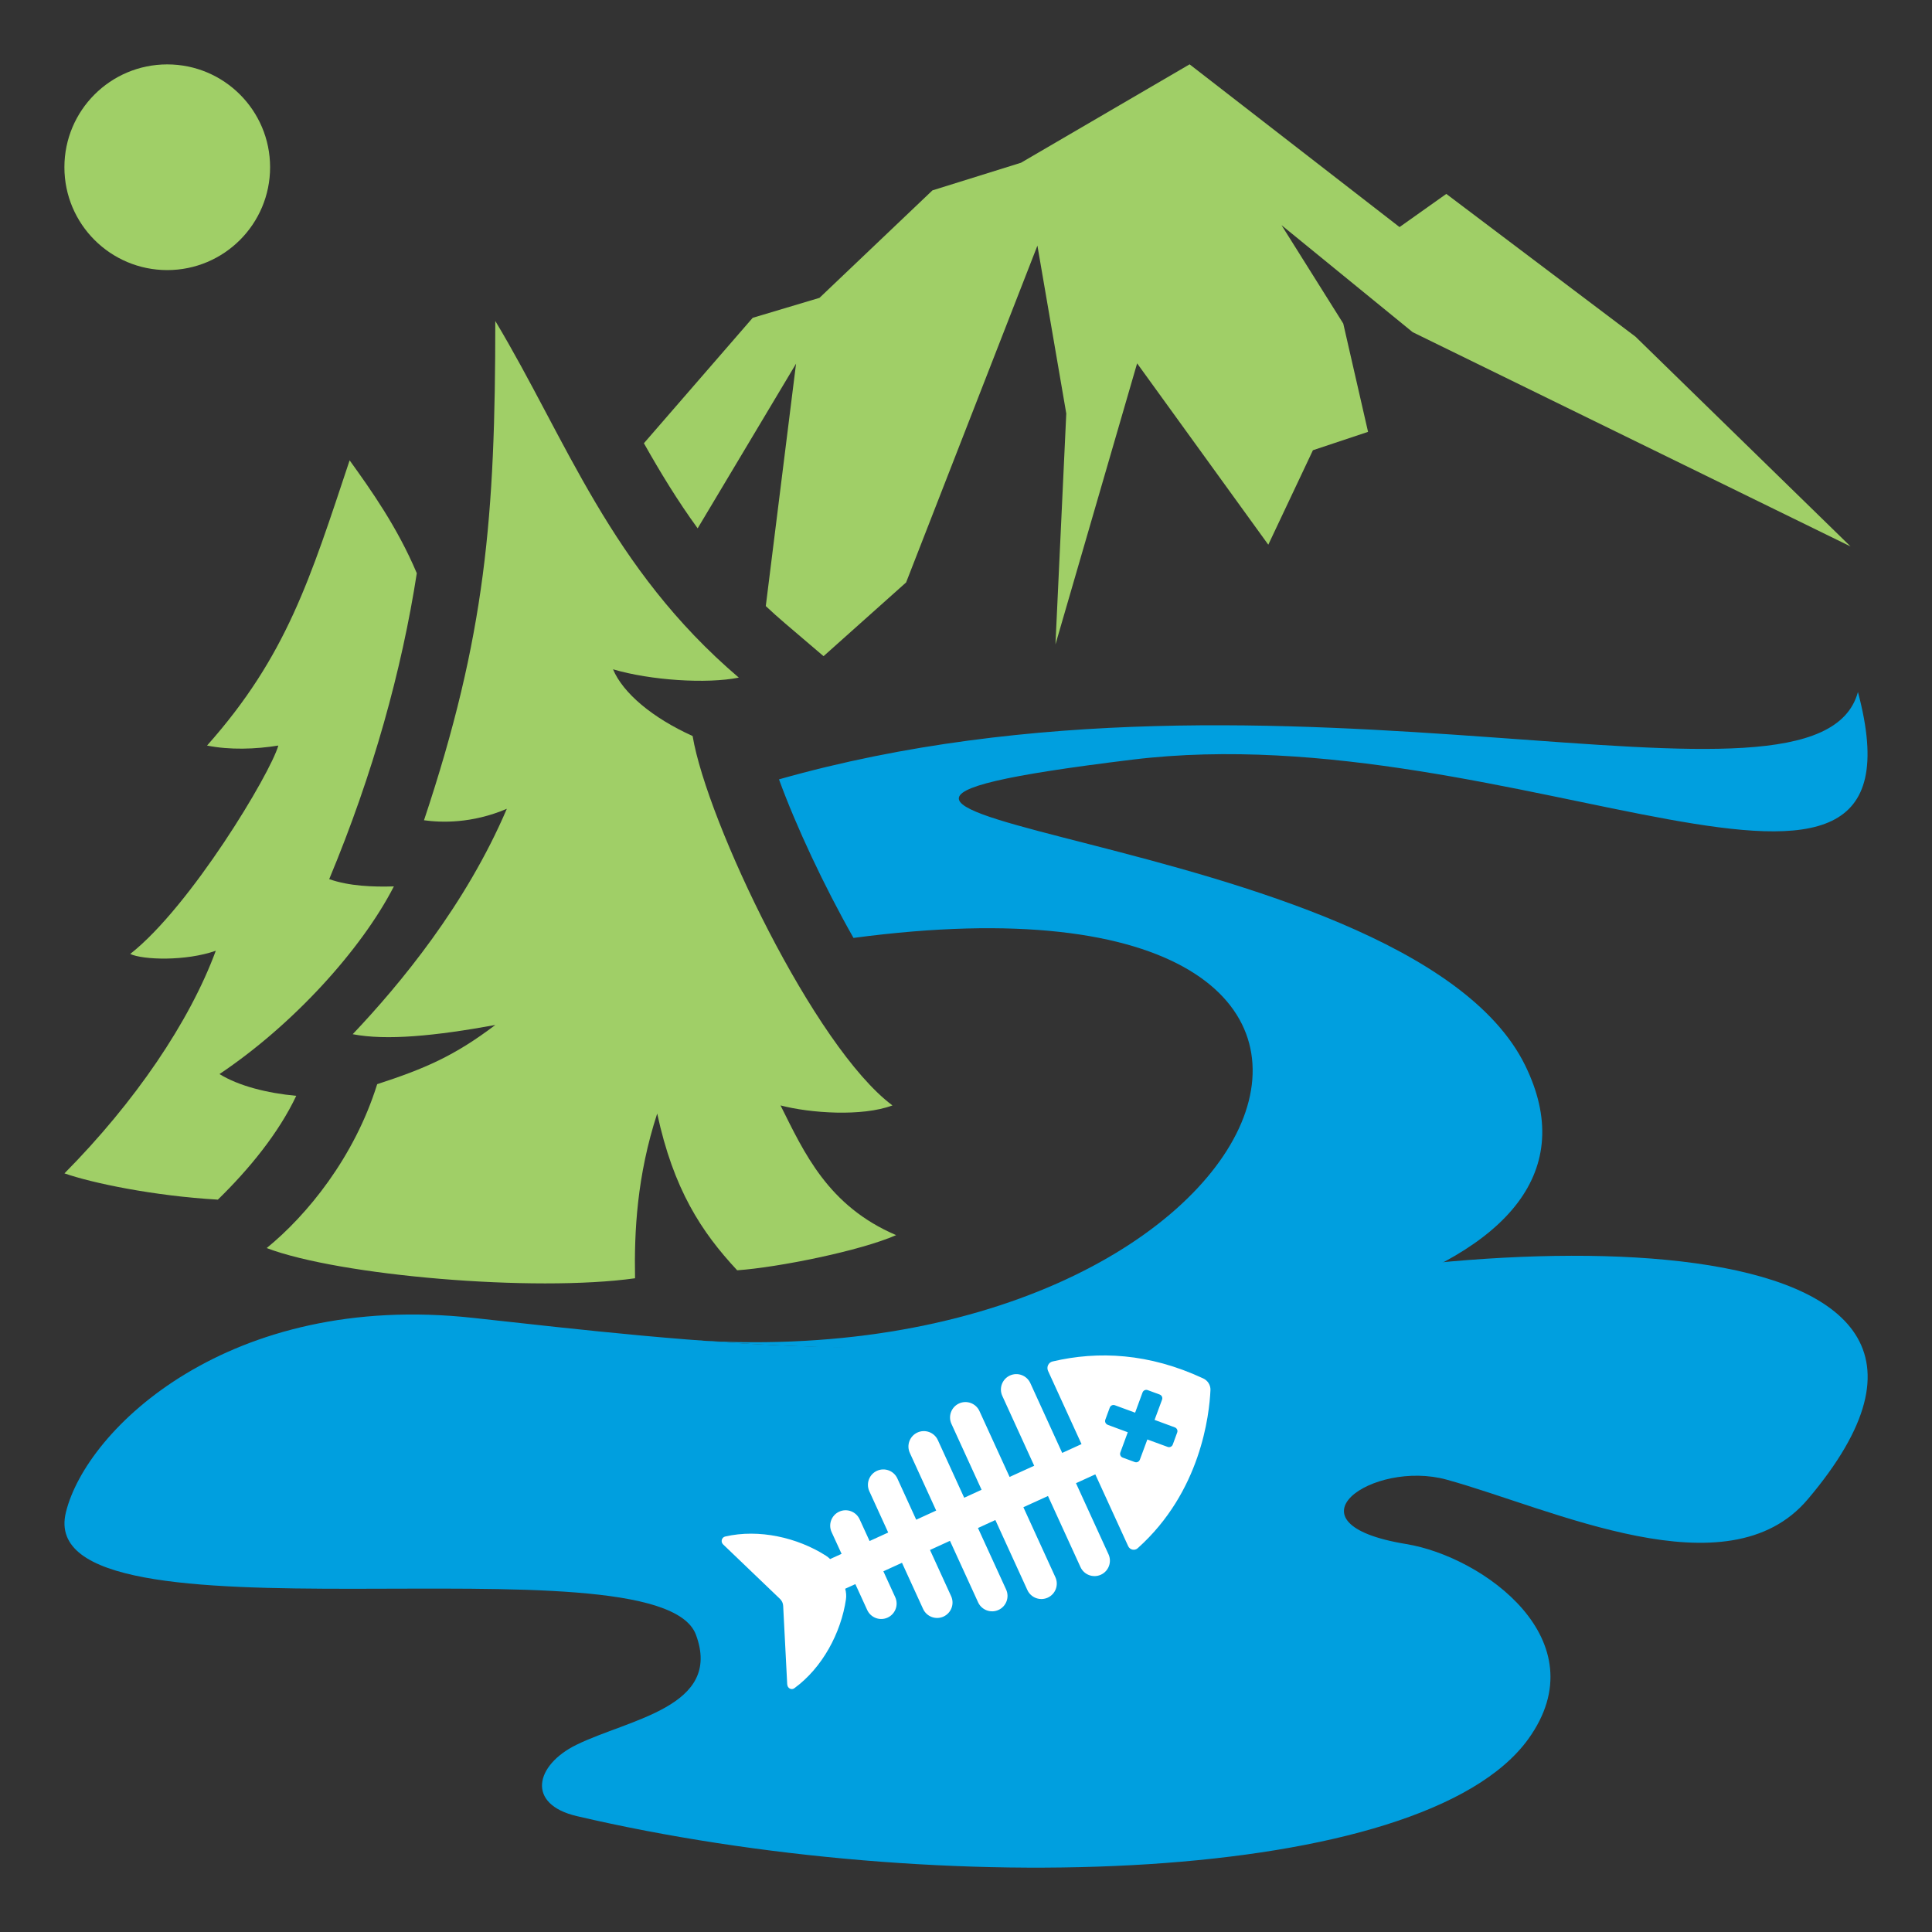 <?xml version="1.0" encoding="UTF-8"?>
<svg xmlns="http://www.w3.org/2000/svg" viewBox="0 0 300 300">
  <rect x="0" y="0" width="300" height="300" fill="#333333" stroke="none"/>
  <defs>
    <style>.ah{fill:#fff;}.ai{fill:#009fdf;}.ai,.aj{fill-rule:evenodd;}.aj{fill:#a0cf67;}</style>
  </defs>
  <g id="a" />
  <g id="b" />
  <g id="c" />
  <g id="d" />
  <g id="e" />
  <g id="f" />
  <g id="g" />
  <g id="h" />
  <g id="i" />
  <g id="j" />
  <g id="k" />
  <g id="l" />
  <g id="m" />
  <g id="n" />
  <g id="o" />
  <g id="p" />
  <g id="q" />
  <g id="r" />
  <g id="s" />
  <g id="t" />
  <g id="u" />
  <g id="v" />
  <g id="w" />
  <g id="x" />
  <g id="y" />
  <g id="a`" />
  <g id="aa" />
  <g id="ab" />
  <g id="ac">
    <g>
      <path class="aj" d="M99.99,68.82l16.89-19.47,10.37-3.1,17.54-16.69,13.75-4.29,26.18-15.28,32.6,25.27,7.26-5.15,29.38,22.17,33.39,32.57-67.99-33.27-20.37-16.62,9.59,15.28,3.85,16.82-8.56,2.85-6.93,14.67-20.37-28.16-12.68,43.65,1.68-35.86-4.48-26.07-20.39,52.3-12.82,11.45-5.98-5.1c-1.03-.88-2.03-1.77-2.99-2.68l4.7-37.64-15.28,25.57c-3.1-4.26-5.79-8.68-8.35-13.22h0Z" />
      <path class="ai" d="M120.96,121.02c78.29-22.22,161.32,9.36,167.54-13.57,12.24,45.99-53.19,3.24-112.69,10.51-80.16,9.8,42.4,9.48,61.02,47.48,15.95,32.55-41.56,49.21-130.84,42.56,94,7,128.55-75.95,26.54-62.36-4.59-8.09-8.92-17.36-11.57-24.62h0Z" />
      <path class="aj" d="M54.29,71.48c3.29,4.58,7.39,10.33,10.43,17.53-2.33,15.02-6.77,31.13-13.6,47.5,3.06,1.09,6.82,1.23,10.04,1.13-5.04,9.81-15.65,21.49-27.08,29.14,2.97,1.84,7.4,2.96,11.92,3.38-2.72,5.77-7.33,11.4-12.17,16.12-9.94-.57-19.59-2.59-23.82-4.08,10.95-11.07,19.41-23.5,23.5-34.57-4.69,1.65-11.31,1.43-13.29,.5,9.38-7.36,21.76-28,23-32.36-3.55,.57-7.52,.71-11.07,0,12.36-13.9,16-25.86,22.14-44.29h0Z" />
      <path class="aj" d="M76.92,49.86c11.07,18.45,17.84,38.34,37.8,55.36-4.98,1-13.7,.43-19.53-1.29,1.55,3.69,6.1,7.53,12.36,10.36,2.22,13.29,18.92,48.34,31.03,57.36-4.75,1.77-12.77,1.2-17.38,0,3.69,7.38,7.38,15.62,17.95,20.14-5.5,2.43-18.32,5.02-24.68,5.46-5.57-5.97-9.89-12.58-12.42-24.34-3.15,9.67-3.58,18.34-3.44,25.58-15.67,2.19-45.89-.39-57.2-4.69,6.26-5.1,13.61-14.07,17.16-25.45,7.38-2.41,11.96-4.36,18.34-9.19-9.38,1.71-16.91,2.44-22.14,1.43,7.38-7.79,17.55-20.07,23.93-35-5.46,2.33-10.25,2.14-12.86,1.78,9.57-28.7,11.07-47.1,11.07-77.51h0Z" />
      <path class="ai" d="M280.69,232.83c-12.42,14.67-39.61,1.47-56.05-3.07-11.47-3.16-25.89,6.79-6.28,10,11.92,1.95,30.03,14.94,18.94,30.29-16.41,22.71-91.54,25.08-147.71,11.96-7.96-1.86-6.45-7.95-.1-11.07,8.17-4.01,22.75-5.9,18.57-17.11-5.93-15.87-103.25,3.2-97.83-18.99,3.18-13.02,25.44-34.34,63.23-30.2,33.34,3.65,73.9,8.71,109.03-1.22,46.11-13.03,136.75-16.11,98.21,29.4h0Z" />
      <path class="aj" d="M25.97,10c8.82,0,15.97,7.15,15.97,15.97s-7.15,15.97-15.97,15.97-15.97-7.15-15.97-15.97,7.15-15.97,15.97-15.97h0Z" />
      <path class="ah" d="M122.25,261.58c.03,.56,.64,.9,1.09,.57,4.36-3.17,7.26-8.62,8.02-13.81,.08-.55,.03-1.11-.12-1.64l1.58-.72,1.84,4.02c.55,1.2,1.97,1.73,3.17,1.18s1.73-1.97,1.18-3.17l-1.84-4.02,2.89-1.32,3.28,7.17c.55,1.2,1.97,1.73,3.17,1.18,1.2-.55,1.73-1.97,1.18-3.17l-3.28-7.17,3.1-1.42,4.37,9.55c.55,1.2,1.97,1.73,3.17,1.18,1.2-.55,1.73-1.97,1.18-3.17l-4.37-9.55,2.7-1.24,4.97,10.87c.55,1.2,1.97,1.73,3.17,1.18,1.2-.55,1.73-1.97,1.18-3.17l-4.97-10.87,3.82-1.74,5.05,11.04c.55,1.2,1.97,1.73,3.17,1.18s1.73-1.97,1.18-3.17l-5.05-11.04,3-1.37,5.1,11.14c.26,.58,1,.76,1.48,.33,9.8-8.77,11.13-20.72,11.3-24.57,.03-.77-.43-1.48-1.13-1.8-8.41-3.92-16.28-4.3-23.39-2.63-.64,.15-.97,.86-.7,1.46l5.2,11.37-3,1.37-4.95-10.84c-.55-1.2-1.97-1.73-3.17-1.18s-1.73,1.97-1.18,3.17l4.95,10.84-3.82,1.74-4.68-10.23c-.55-1.2-1.97-1.73-3.17-1.18s-1.73,1.97-1.18,3.17l4.68,10.23-2.7,1.24-4.09-8.95c-.55-1.2-1.97-1.73-3.17-1.18-1.2,.55-1.73,1.97-1.18,3.17l4.09,8.95-3.1,1.42-2.93-6.41c-.55-1.2-1.97-1.73-3.17-1.18-1.2,.55-1.73,1.97-1.18,3.17l2.93,6.41-2.89,1.32-1.55-3.38c-.55-1.2-1.97-1.73-3.17-1.18s-1.73,1.97-1.18,3.17l1.55,3.38-1.78,.81c-.2-.2-.42-.38-.66-.53-4.41-2.81-10.39-4.18-15.63-2.97-.55,.13-.74,.82-.33,1.22l8.84,8.47c.29,.28,.47,.66,.49,1.07l.63,12.23Zm49.76-40.34c-.33-.12-.5-.48-.37-.81l.68-1.85c.12-.33,.48-.5,.81-.37l3.13,1.15,1.15-3.13c.12-.33,.48-.5,.81-.37l1.85,.68c.33,.12,.5,.48,.37,.81l-1.03,2.78-.13,.35,.35,.13,2.79,1.03c.33,.12,.5,.48,.37,.81l-.68,1.85c-.12,.33-.48,.5-.81,.37l-1.04-.38-2.1-.77-.77,2.08-.39,1.05c-.12,.33-.48,.5-.81,.37l-1.06-.39-.79-.29c-.33-.12-.5-.48-.37-.81l1.15-3.13-1.73-.64-1.4-.52Z" />
    </g>
  </g>
  <g id="ad" />
  <g id="ae" />
  <g id="af" />
  <g id="ag" />
</svg>